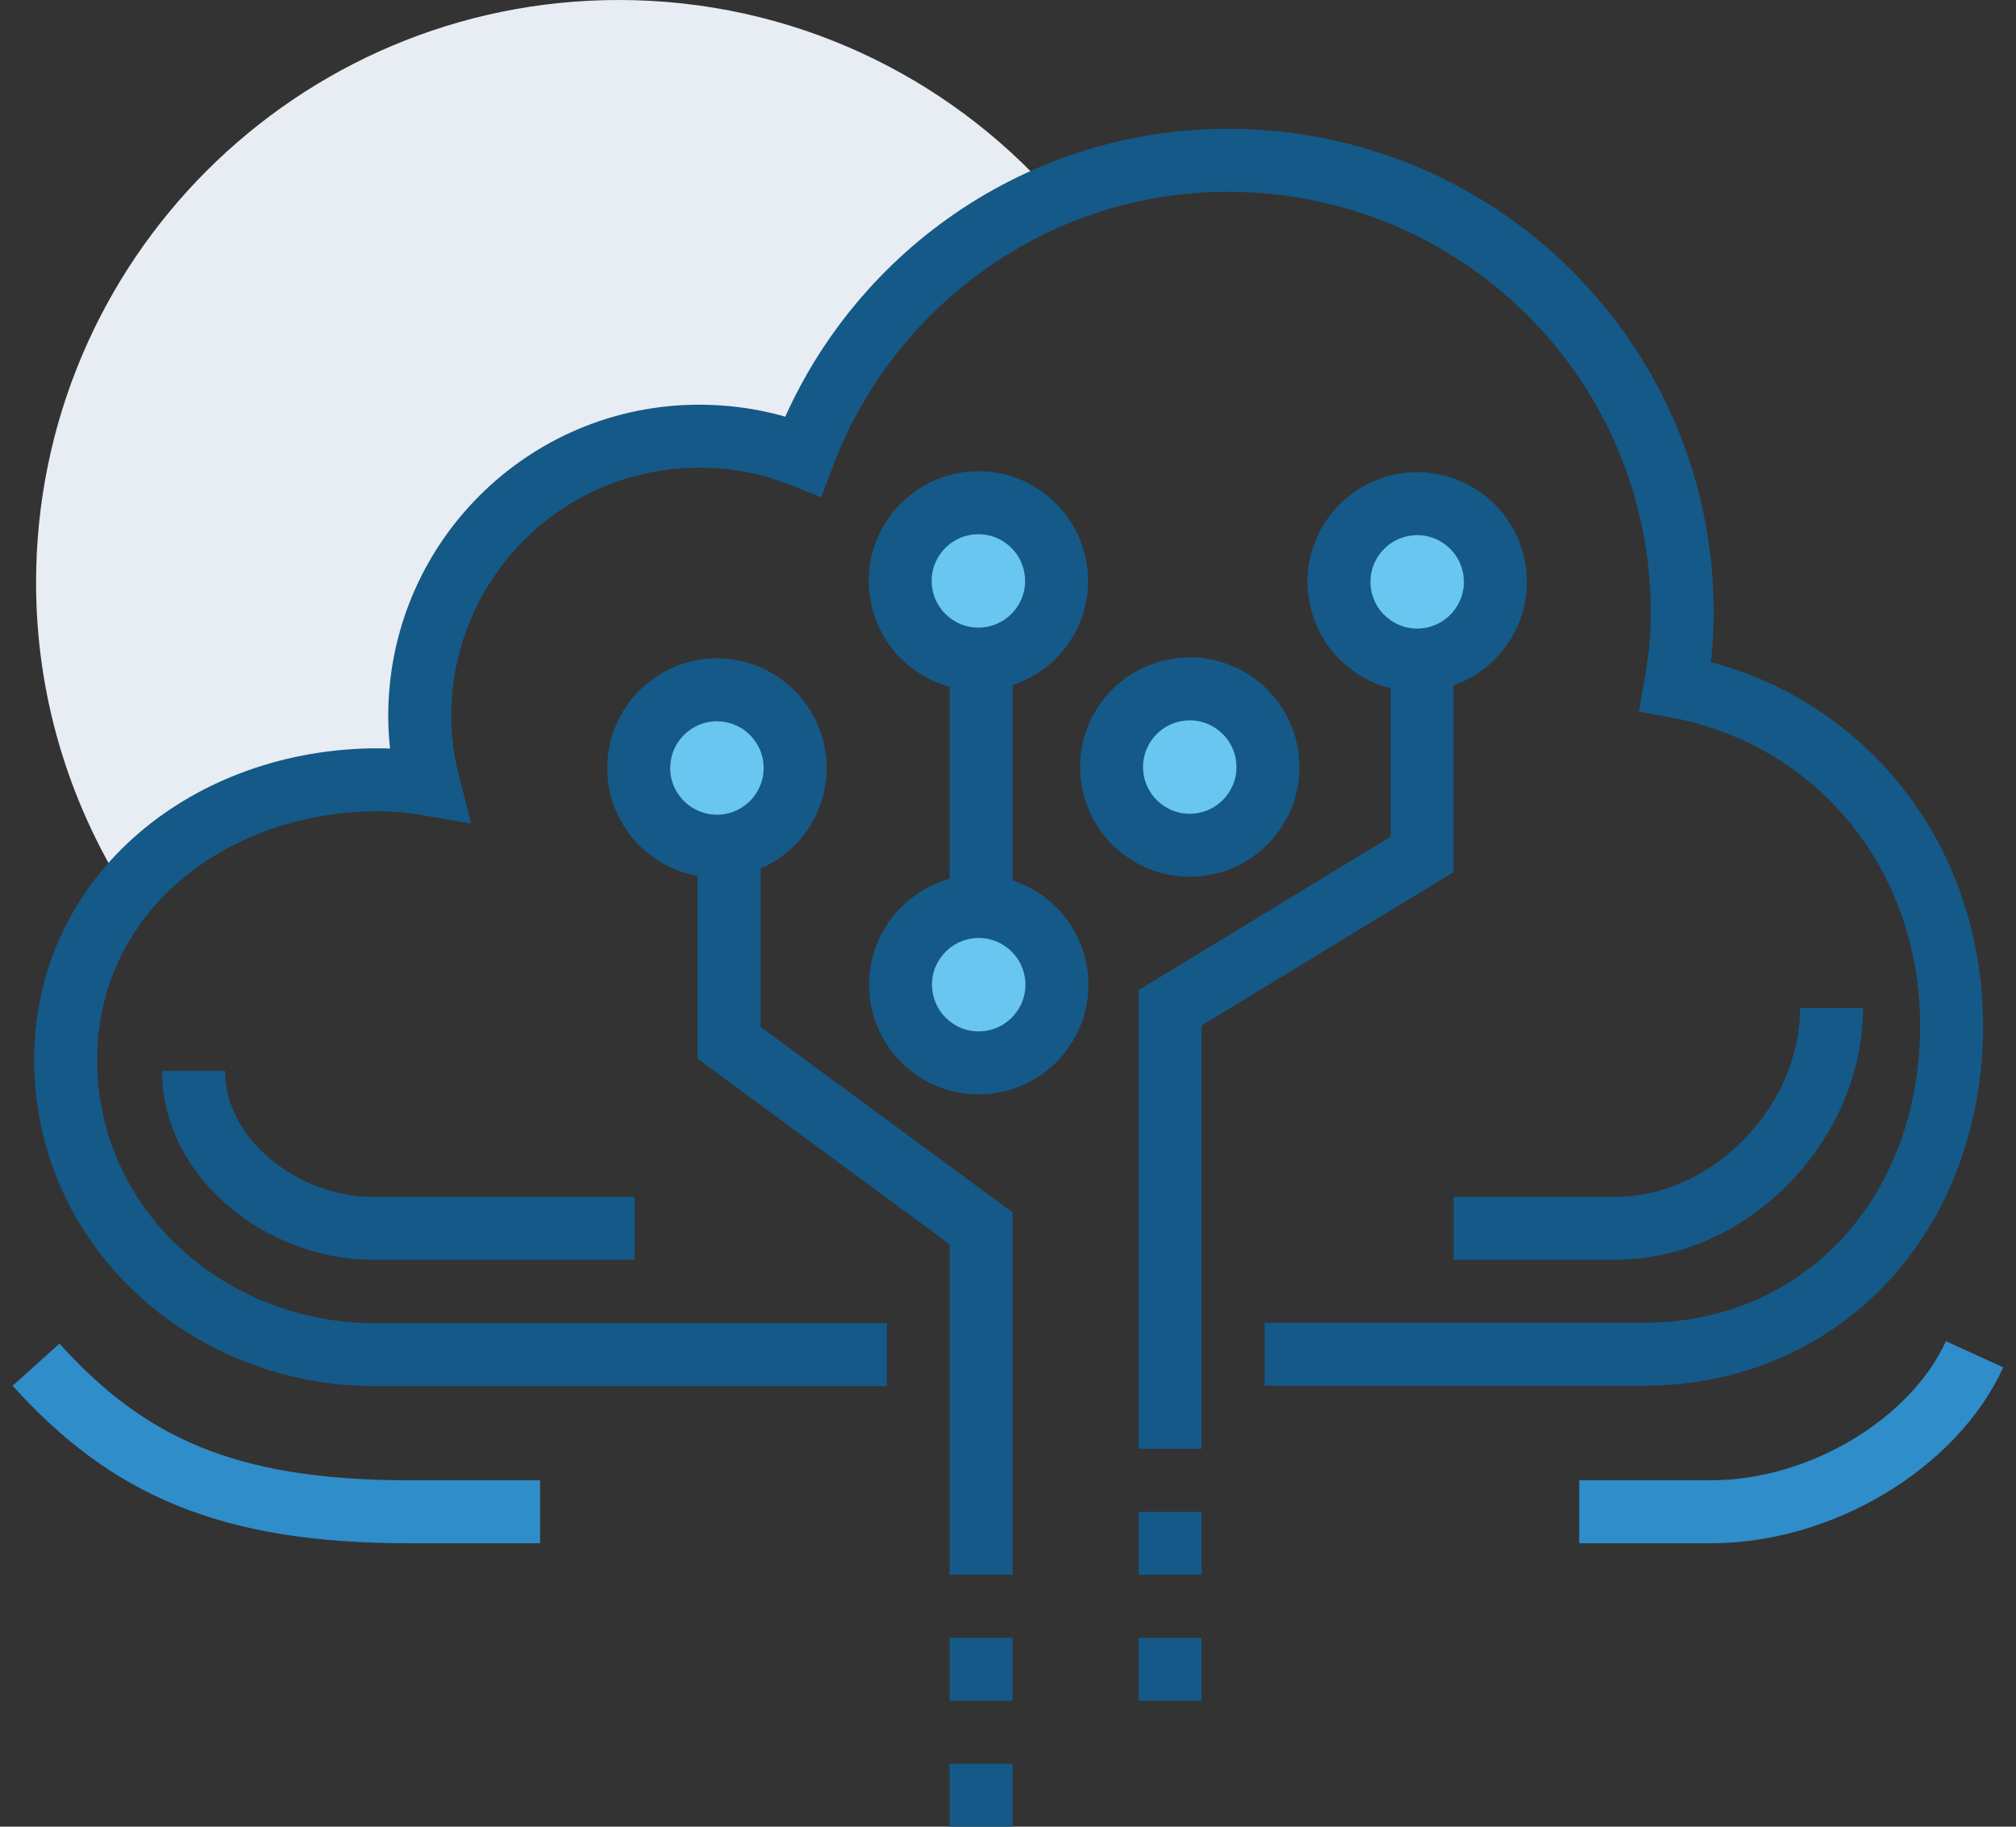 <svg width="64" height="58" viewBox="0 0 64 58" fill="none" xmlns="http://www.w3.org/2000/svg">
<rect x="0" y="0" width="64" height="58" fill="#333333" stroke="none"/>
<g clip-path="url(#clip0_643_8157)">
<path d="M19.645 0C9.435 0 1.145 8.28 1.145 18.5C1.145 22.11 2.195 25.46 3.975 28.3C5.805 26.07 8.755 24.75 11.975 24.75C12.525 24.75 13.055 24.8 13.585 24.89C13.415 24.2 13.305 23.47 13.305 22.72C13.305 17.82 17.275 13.84 22.175 13.84C23.345 13.84 24.455 14.06 25.475 14.47C26.875 10.74 29.765 7.73 33.425 6.19C30.055 2.4 25.135 0 19.645 0Z" fill="#E7EDF2"/>
<path d="M40.145 43H52.155C57.945 43 61.955 38.45 61.955 32.57C61.955 27.13 58.345 22.74 53.185 21.79C53.325 20.99 53.405 20.29 53.405 19.46C53.405 11.49 46.945 5.09 38.985 5.09C32.805 5.09 27.545 9.02 25.495 14.48C24.475 14.07 23.365 13.85 22.195 13.85C17.295 13.85 13.325 17.83 13.325 22.73C13.325 23.48 13.425 24.2 13.605 24.9C13.085 24.81 12.545 24.76 11.995 24.76C6.685 24.76 2.085 28.35 2.085 33.66C2.085 38.97 6.595 43.01 11.885 43.01H28.155" stroke="#145987" stroke-width="2" stroke-miterlimit="10"/>
<path d="M1.145 43.33C4.045 46.55 7.225 48 12.955 48H17.145" stroke="#2F8DCA" stroke-width="2" stroke-miterlimit="10"/>
<path d="M62.685 43C61.395 45.83 57.815 48 54.325 48H50.135" stroke="#2F8DCA" stroke-width="2" stroke-miterlimit="10"/>
<path d="M31.145 29V21" stroke="#145987" stroke-width="2" stroke-miterlimit="10"/>
<path d="M45.145 21V27.13L37.145 32V46" stroke="#145987" stroke-width="2" stroke-miterlimit="10"/>
<path d="M43.515 20.47C42.415 19.66 42.175 18.1 42.995 17C43.805 15.9 45.365 15.66 46.465 16.48C47.565 17.29 47.805 18.85 46.985 19.95C46.175 21.05 44.615 21.29 43.515 20.47Z" fill="#68C6F0" stroke="#145987" stroke-width="2" stroke-miterlimit="10"/>
<path d="M36.295 26.35C35.195 25.54 34.955 23.98 35.775 22.88C36.585 21.78 38.145 21.54 39.245 22.36C40.345 23.17 40.585 24.73 39.765 25.83C38.955 26.93 37.395 27.17 36.295 26.35Z" fill="#68C6F0" stroke="#145987" stroke-width="2" stroke-miterlimit="10"/>
<path d="M29.595 33.26C28.495 32.45 28.255 30.89 29.075 29.79C29.885 28.69 31.445 28.45 32.545 29.27C33.645 30.08 33.885 31.64 33.065 32.74C32.255 33.84 30.695 34.08 29.595 33.26Z" fill="#68C6F0" stroke="#145987" stroke-width="2" stroke-miterlimit="10"/>
<path d="M23.145 27V33.11L31.145 39V50" stroke="#145987" stroke-width="2" stroke-miterlimit="10"/>
<path d="M24.235 26.38C25.335 25.57 25.575 24.01 24.755 22.91C23.945 21.81 22.385 21.57 21.285 22.39C20.185 23.2 19.945 24.76 20.765 25.86C21.575 26.96 23.135 27.2 24.235 26.38Z" fill="#68C6F0" stroke="#145987" stroke-width="2" stroke-miterlimit="10"/>
<path d="M29.585 20.44C28.485 19.63 28.245 18.07 29.065 16.97C29.875 15.87 31.435 15.63 32.535 16.45C33.635 17.26 33.875 18.82 33.055 19.92C32.245 21.02 30.685 21.26 29.585 20.44Z" fill="#68C6F0" stroke="#145987" stroke-width="2" stroke-miterlimit="10"/>
<path d="M46.145 39H51.275C54.935 39 58.145 35.66 58.145 32" stroke="#145987" stroke-width="2" stroke-miterlimit="10"/>
<path d="M20.145 39H11.825C9.005 39 6.145 36.82 6.145 34" stroke="#145987" stroke-width="2" stroke-miterlimit="10"/>
<path d="M37.145 48V50" stroke="#145987" stroke-width="2" stroke-miterlimit="10"/>
<path d="M37.145 52V54" stroke="#145987" stroke-width="2" stroke-miterlimit="10"/>
<path d="M31.145 52V54" stroke="#145987" stroke-width="2" stroke-miterlimit="10"/>
<path d="M31.145 56V58" stroke="#145987" stroke-width="2" stroke-miterlimit="10"/>
</g>
<defs>
<clipPath id="clip0_643_8157">
<rect width="63.19" height="58" fill="white" transform="translate(0.405)"/>
</clipPath>
</defs>
</svg>
